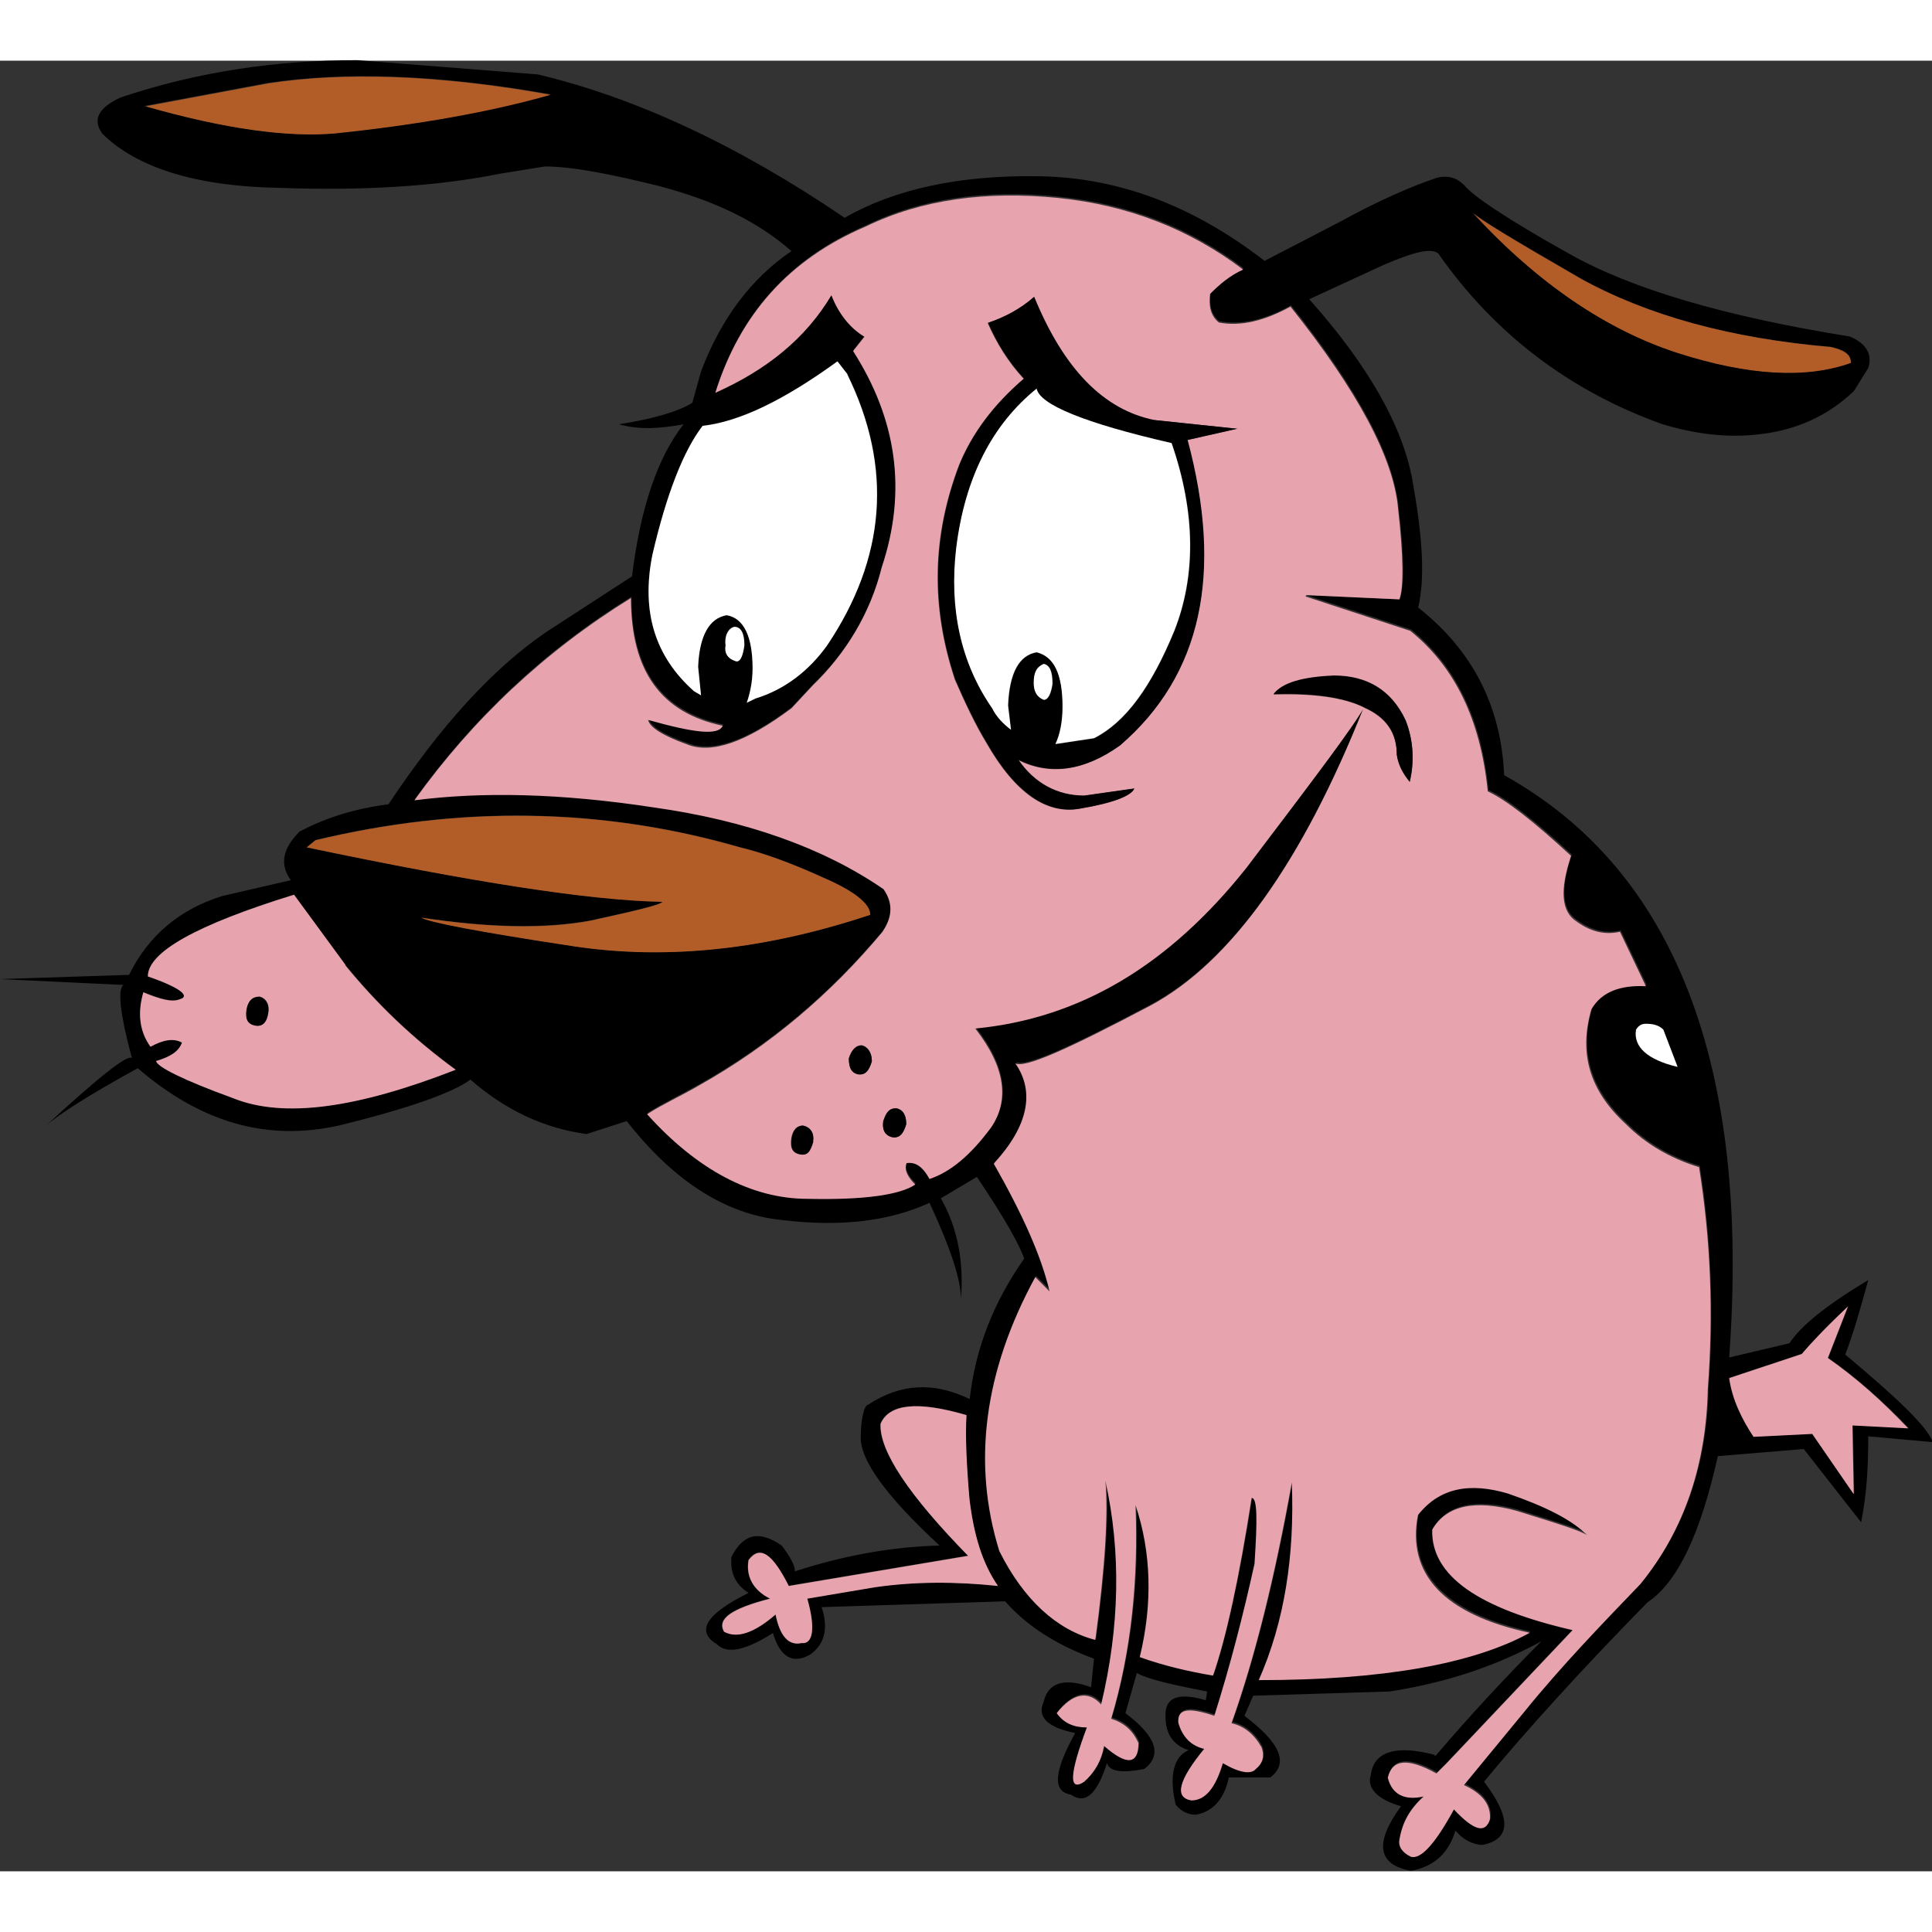 <svg xmlns="http://www.w3.org/2000/svg" xmlns:xlink="http://www.w3.org/1999/xlink" width="80" height="80" version="1.1" viewBox="0 0 7306 6847" xml:space="preserve" style="shape-rendering:geometricPrecision;text-rendering:geometricPrecision;image-rendering:optimizeQuality;fill-rule:evenodd;clip-rule:evenodd"><rect x="0" y="0" width="7306" height="6847" fill="#333333" stroke="none"/><defs><style type="text/css">.fil3{fill:#b25d28}.fil0,.fil3{fill-rule:nonzero}.fil1{fill:#e7a3ae}.fil1,.fil2{fill-rule:nonzero}.fil0{fill:#000}.fil2{fill:#fff}</style></defs><g id="Layer_x0020_1"><path d="M5536 470c-27,-27 -60,-38 -103,-27 -98,33 -222,87 -369,168l-282 146c-266,-206 -548,-315 -851,-320 -304,-5 -548,49 -737,157 -407,-277 -797,-456 -1160,-542l-683 -54c-304,0 -602,43 -895,141 -81,38 -108,81 -70,136 130,130 358,201 672,206 315,11 591,-5 835,-54l168 -27c98,0 244,27 439,76 201,54 363,130 493,244 -152,103 -266,255 -342,455l-33 119c-54,33 -146,60 -277,81 76,22 157,16 244,0 -98,125 -163,315 -195,575l-325 211c-206,141 -401,358 -596,651 -125,16 -233,49 -336,103 -65,65 -76,125 -33,184l-260 60c-157,49 -277,146 -352,298l-488 16 466 22c-22,22 -11,114 33,277 -16,-16 -125,71 -325,255 49,-43 168,-119 347,-217 239,206 488,277 759,217 266,-65 434,-125 499,-174 130,114 277,184 439,206l152 -49c174,222 369,352 586,374 222,27 407,5 559,-65 81,174 119,293 119,363 11,-136 -11,-266 -76,-380l136 -81c103,152 163,260 179,309 -114,163 -184,336 -206,531 -136,-65 -260,-60 -385,22 -11,0 -27,43 -27,125 0,87 98,222 298,407 -184,5 -363,38 -548,98 5,-11 -11,-49 -49,-98 -87,-60 -146,-43 -190,43 -5,54 11,103 65,136 -163,81 -201,146 -119,195 38,38 108,22 211,-43 27,92 76,119 141,81 54,-38 70,-98 43,-179l694 -22c81,92 190,163 336,217l-11 108c-103,-38 -163,-16 -179,54 -27,60 16,98 119,119 -81,146 -87,222 -16,233 54,38 98,0 136,-119 11,33 60,38 141,22 71,-54 43,-125 -71,-211l43 -152c38,22 125,43 266,70l-5 33c-92,-27 -146,-16 -152,43 -5,76 22,125 87,146 -54,22 -76,92 -49,206 22,27 49,38 76,38 65,-11 108,-60 125,-141l157 0c70,-54 38,-130 -98,-233l33 -76 515 -16c217,-33 407,-98 575,-190 -136,136 -271,282 -401,434l-5 -5c-146,-38 -228,-11 -239,76 -16,49 22,92 114,119 -103,141 -87,222 38,244 87,-16 141,-65 168,-152 27,33 65,54 103,54 108,-22 108,-103 5,-239 157,-190 363,-418 618,-678 114,-76 201,-260 266,-553l325 -27 217 277c22,-108 27,-217 27,-325l244 22c-22,-60 -136,-168 -331,-331 33,-87 60,-184 87,-282 -163,98 -255,174 -298,239l-228 54c81,-1106 -206,-1844 -851,-2202 -11,-260 -119,-472 -325,-634 27,-114 16,-271 -22,-483 -38,-206 -168,-434 -390,-683l282 -130c114,-49 179,-65 206,-43 212,304 499,521 846,645 125,38 249,54 374,38 136,-16 255,-70 352,-163l54 -87c16,-49 -5,-92 -70,-119 -472,-76 -824,-179 -1063,-314 -233,-130 -369,-222 -396,-260zm-244 1567l-352 -16 396 130c168,136 266,336 293,607 71,33 174,114 315,244 -43,130 -38,211 22,249 60,43 114,49 163,38l98 206c-98,-5 -168,22 -206,87 -49,168 -5,309 130,434 76,76 168,130 277,163 43,277 54,553 33,840 -5,282 -87,531 -255,737 -146,152 -298,309 -439,483l-228 277c70,33 103,76 98,130 -16,54 -60,43 -136,-38 -70,130 -125,190 -163,179 -33,-16 -49,-38 -43,-65 11,-65 38,-114 92,-163 -70,16 -119,-5 -136,-71 16,-70 76,-76 184,-16l38 -38 477 -504c-358,-81 -537,-206 -531,-380 54,-92 163,-114 320,-71 157,49 244,76 266,92 -60,-60 -157,-108 -298,-157 -146,-43 -260,-22 -342,81 -43,222 98,374 423,445 -217,119 -559,179 -1025,179 98,-222 136,-472 125,-748 -65,363 -141,667 -228,911 49,11 87,43 114,92 11,33 5,60 -22,81 -16,22 -60,16 -125,-22 -27,92 -65,141 -119,141 -65,-11 -49,-76 49,-195 -49,-11 -81,-43 -98,-98 -5,-54 38,-60 136,-27 60,-190 108,-380 152,-575 11,-168 11,-249 -11,-249 -49,309 -98,531 -146,672 -92,-16 -184,-38 -277,-70 49,-201 43,-396 -16,-575 11,282 -16,553 -92,808 49,16 81,43 103,92 0,81 -43,87 -130,11 -11,60 -38,103 -76,136 -60,38 -54,-33 11,-206 -49,0 -87,-16 -114,-54 60,-76 119,-87 168,-33 71,-293 76,-575 16,-846 11,119 0,320 -38,602 -146,-38 -271,-152 -363,-336 -103,-331 -60,-678 136,-1036l54 54c-33,-136 -103,-293 -211,-483 130,-141 157,-271 81,-380 33,22 201,-54 510,-217 304,-163 575,-542 808,-1128 -38,71 -190,271 -445,607 -293,369 -629,569 -1025,607 114,146 130,271 60,374 -76,103 -152,168 -233,195 -27,-49 -54,-65 -87,-60 -11,27 5,54 33,81 -54,38 -190,60 -407,54 -212,0 -418,-108 -607,-320 60,-38 130,-71 195,-108 271,-152 499,-347 694,-580 38,-54 43,-108 5,-163 -228,-157 -521,-260 -868,-309 -352,-54 -651,-60 -906,-27 222,-309 493,-564 819,-765 0,277 114,434 347,483 -16,38 -108,27 -282,-22 5,27 54,60 146,92 92,38 222,-5 396,-136l81 -87c125,-119 217,-271 260,-445 98,-293 54,-564 -108,-819l43 -54c-54,-33 -98,-87 -125,-157 -98,163 -244,282 -439,369 92,-293 277,-504 569,-629 212,-103 456,-136 727,-108 266,27 499,119 700,271 -49,22 -87,54 -125,92 -5,43 0,81 33,108 81,16 174,-5 271,-60 255,320 390,575 407,765 22,184 22,298 5,342zm683 -1215c255,141 569,228 949,260 49,11 76,27 76,60 -168,60 -385,49 -656,-38 -266,-87 -526,-260 -775,-531 27,27 163,108 407,249zm249 2820c27,0 49,5 65,22l54 141c-114,-27 -168,-76 -157,-141 11,-16 22,-22 38,-22zm315 1339l277 -92c27,-33 81,-92 174,-179l-76 195c108,76 206,163 304,266l-211 -11 5 260 -157 -228 -222 11c-43,-65 -81,-141 -92,-222zm-2874 455c16,136 49,244 108,331 -163,-16 -314,-16 -466,5l-255 43c33,114 22,174 -22,168 -49,11 -81,-27 -98,-108 -81,70 -146,92 -195,65 -27,-49 27,-87 174,-125 -65,-33 -92,-87 -81,-146 43,-60 92,-22 152,98l678 -114c-222,-228 -336,-396 -331,-499 33,-76 141,-87 325,-33 -5,76 0,184 11,315zm-2397 -5162c-179,16 -418,-16 -721,-103l466 -87c287,-43 645,-33 1068,43 -228,65 -499,114 -813,146zm-157 2879l195 266c119,146 255,277 418,396 -374,146 -651,184 -840,108 -195,-71 -287,-119 -293,-141 54,-16 87,-38 98,-70 -33,-16 -70,-11 -119,16 -43,-60 -49,-130 -27,-206 65,27 108,38 136,27 43,-11 5,-43 -119,-87 0,-92 184,-195 553,-309zm49 -179l33 -27c542,-130 1079,-125 1605,27 92,22 195,60 314,114 114,49 179,98 179,141 -390,130 -765,174 -1122,119 -358,-54 -553,-92 -575,-108 249,38 466,43 640,11 174,-38 266,-60 271,-71 -277,-5 -727,-76 -1345,-206zm2006 -1838l38 49c174,352 146,694 -76,1025 -70,98 -163,168 -271,201l-33 16c11,-33 22,-76 22,-130 0,-119 -33,-190 -98,-201 -65,11 -103,76 -108,195l11 108 -27 -16c-146,-130 -201,-298 -157,-515 54,-233 119,-396 190,-488 141,-16 309,-98 510,-244zm-352 1074c-5,43 -16,65 -33,60 -33,-11 -43,-33 -38,-60 -5,-38 11,-65 33,-70 27,0 38,27 38,70z" class="fil0"/><path d="M4940 2021l352 16c16,-43 16,-157 -5,-342 -16,-190 -152,-445 -407,-765 -98,54 -190,76 -271,60 -33,-27 -38,-65 -33,-108 38,-38 76,-70 125,-92 -201,-152 -434,-244 -700,-271 -271,-27 -515,5 -727,108 -293,125 -477,336 -569,629 195,-87 342,-206 439,-369 27,70 71,125 125,157l-43 54c163,255 206,526 108,819 -43,173 -136,325 -260,445l-81 87c-174,130 -304,174 -396,136 -92,-33 -141,-65 -146,-92 174,49 266,60 282,22 -233,-49 -347,-206 -347,-483 -325,201 -596,455 -819,765 255,-33 553,-27 906,27 347,49 640,152 868,309 38,54 33,108 -5,163 -195,233 -423,428 -694,580 -65,38 -136,70 -195,108 190,211 396,320 607,320 217,5 352,-16 407,-54 -27,-27 -43,-54 -33,-81 33,-5 60,11 87,60 81,-27 157,-92 233,-195 70,-103 54,-228 -60,-374 396,-38 732,-239 1025,-607 255,-336 407,-537 445,-607 -76,-38 -195,-54 -342,-49 33,-43 108,-65 228,-70 125,0 217,54 271,168 33,81 33,163 16,233 -27,-33 -43,-65 -49,-103 0,-81 -38,-141 -125,-179 -233,586 -504,965 -808,1128 -309,163 -477,239 -510,217 76,108 49,239 -81,380 108,190 179,347 211,483l-54 -54c-195,358 -239,705 -136,1036 92,184 217,298 363,336 38,-282 49,-483 38,-602 60,271 54,553 -16,846 -49,-54 -108,-43 -168,33 27,38 65,54 114,54 -65,174 -70,244 -11,206 38,-33 65,-76 76,-136 87,76 130,70 130,-11 -22,-49 -54,-76 -103,-92 76,-255 103,-526 92,-808 60,179 65,374 16,575 92,33 184,54 277,70 49,-141 98,-363 146,-672 22,0 22,81 11,249 -43,195 -92,385 -152,575 -98,-33 -141,-27 -136,27 16,54 49,87 98,98 -98,119 -114,184 -49,195 54,0 92,-49 119,-141 65,38 108,43 125,22 27,-22 33,-49 22,-81 -27,-49 -65,-81 -114,-92 87,-244 163,-548 228,-911 11,277 -27,526 -125,748 466,0 808,-60 1025,-179 -325,-70 -466,-222 -423,-445 81,-103 195,-125 342,-81 141,49 239,98 298,157 -22,-16 -108,-43 -266,-92 -157,-43 -266,-22 -320,71 -5,174 174,298 531,380l-477 504 -38 38c-108,-60 -168,-54 -184,16 16,65 65,87 136,71 -54,49 -81,98 -92,163 -5,27 11,49 43,65 38,11 92,-49 163,-179 76,81 119,92 136,38 5,-54 -27,-98 -98,-130l228 -277c141,-174 293,-331 439,-483 168,-206 249,-455 255,-737 22,-287 11,-564 -33,-840 -108,-33 -201,-87 -277,-163 -136,-125 -179,-266 -130,-434 38,-65 108,-92 206,-87l-98 -206c-49,11 -103,5 -163,-38 -60,-38 -65,-119 -22,-249 -141,-130 -244,-211 -315,-244 -27,-271 -125,-472 -293,-607l-396 -130zm-575 -662l314 33 0 0 -190 43c136,504 54,889 -255,1155 -136,98 -266,114 -385,54 60,87 146,136 249,136l190 -27c-11,27 -76,54 -206,76 -125,22 -244,-60 -352,-249 -43,-71 -81,-152 -119,-239 -92,-277 -87,-542 16,-813 49,-119 130,-228 244,-325 -60,-65 -103,-136 -136,-211 65,-22 125,-54 174,-98 114,277 266,428 455,466zm-938 2662c-11,38 -27,54 -54,49 -22,-5 -38,-22 -33,-60 11,-33 22,-49 49,-49 27,5 38,27 38,60zm-217 -249c11,-33 27,-49 49,-49 22,5 38,27 38,60 -11,38 -27,54 -54,49 -22,-5 -33,-22 -33,-60zm-174 255c27,5 43,27 38,60 -11,38 -22,54 -49,49 -27,-5 -38,-22 -33,-60 5,-33 22,-49 43,-49z" class="fil1"/><path d="M4680 1392l-314 -33c-190,-38 -342,-190 -455,-466 -49,43 -108,76 -174,98 33,76 76,146 136,211 -114,98 -195,206 -244,325 -103,271 -108,537 -16,813 38,87 76,168 119,239 108,190 228,271 352,249 130,-22 195,-49 206,-76l-190 27c-103,0 -190,-49 -249,-136 119,60 249,43 385,-54 309,-266 390,-651 255,-1155l190 -43 0 0zm-759 -152c11,60 179,130 510,206 92,266 92,504 11,710 -87,211 -184,347 -304,407l-146 22c16,-33 27,-81 27,-141 0,-125 -33,-190 -98,-206 -65,11 -103,76 -108,201l11 92c-27,-22 -54,-49 -71,-81 -119,-174 -163,-380 -136,-607 33,-266 136,-466 304,-602zm27 1041c22,5 33,27 33,76 -5,38 -16,60 -33,60 -27,-11 -38,-33 -38,-65 0,-38 11,-60 38,-71z" class="fil0"/><path d="M4430 1446c-331,-76 -499,-146 -510,-206 -168,136 -271,336 -304,602 -27,228 16,434 136,607 16,33 43,60 71,81l-11 -92c5,-125 43,-190 108,-201 65,16 98,81 98,206 0,60 -11,108 -27,141l146 -22c119,-60 217,-195 304,-407 81,-206 81,-445 -11,-710z" class="fil2"/><path d="M3980 2357c0,-49 -11,-71 -33,-76 -27,11 -38,33 -38,71 0,33 11,54 38,65 16,0 27,-22 33,-60z" class="fil2"/><path d="M3373 4071c27,5 43,-11 54,-49 0,-33 -11,-54 -38,-60 -27,0 -38,16 -49,49 -5,38 11,54 33,60z" class="fil0"/><path d="M3259 3724c-22,0 -38,16 -49,49 0,38 11,54 33,60 27,5 43,-11 54,-49 0,-33 -16,-54 -38,-60z" class="fil0"/><path d="M3075 4087c5,-33 -11,-54 -38,-60 -22,0 -38,16 -43,49 -5,38 5,54 33,60 27,5 38,-11 49,-49z" class="fil0"/><path d="M4815 2395c146,-5 266,11 342,49 87,38 125,98 125,179 5,38 22,70 49,103 16,-70 16,-152 -16,-233 -54,-114 -146,-168 -271,-168 -119,5 -195,27 -228,70z" class="fil0"/><path d="M6924 1083c-380,-33 -694,-119 -949,-260 -244,-141 -380,-222 -407,-249 249,271 510,445 775,531 271,87 488,98 656,38 0,-33 -27,-49 -76,-60z" class="fil3"/><path d="M6290 3664c-16,-16 -38,-22 -65,-22 -16,0 -27,5 -38,22 -11,65 43,114 157,141l-54 -141z" class="fil2"/><path d="M6816 4890l-277 92c11,81 49,157 92,222l222 -11 157 228 -5 -260 211 11c-98,-103 -195,-190 -304,-266l76 -195c-92,87 -146,146 -174,179z" class="fil1"/><path d="M3774 5768c-60,-87 -92,-195 -108,-331 -11,-130 -16,-239 -11,-315 -184,-54 -293,-43 -325,33 -5,103 108,271 331,499l-678 114c-60,-119 -108,-157 -152,-98 -11,60 16,114 81,146 -146,38 -201,76 -174,125 49,27 114,5 195,-65 16,81 49,119 98,108 43,5 54,-54 22,-168l255 -43c152,-22 304,-22 466,-5z" class="fil1"/><path d="M548 172c304,87 542,119 721,103 314,-33 586,-81 813,-146 -423,-76 -781,-87 -1068,-43l-466 87z" class="fil3"/><path d="M1307 3420l-195 -266c-369,114 -553,217 -553,309 125,43 163,76 119,87 -27,11 -71,0 -136,-27 -22,76 -16,146 27,206 49,-27 87,-33 119,-16 -11,33 -43,54 -98,70 5,22 98,70 293,141 190,76 466,38 840,-108 -163,-119 -298,-249 -418,-396zm-374 168c5,-33 22,-49 49,-49 22,5 38,27 33,60 -5,38 -22,54 -49,49 -27,-5 -38,-22 -33,-60z" class="fil1"/><path d="M981 3540c-27,0 -43,16 -49,49 -5,38 5,54 33,60 27,5 43,-11 49,-49 5,-33 -11,-54 -33,-60z" class="fil0"/><path d="M1193 2948l-33 27c618,130 1068,201 1345,206 -5,11 -98,33 -271,71 -174,33 -390,27 -640,-11 22,16 217,54 575,108 358,54 732,11 1122,-119 0,-43 -65,-92 -179,-141 -119,-54 -222,-92 -314,-114 -526,-152 -1063,-157 -1605,-27z" class="fil3"/><path d="M3205 1186l-38 -49c-201,146 -369,228 -510,244 -71,92 -136,255 -190,488 -43,217 11,385 157,515l27 16 -11 -108c5,-119 43,-184 108,-195 65,11 98,81 98,201 0,54 -11,98 -22,130l33 -16c108,-33 201,-103 271,-201 222,-331 249,-672 76,-1025z" class="fil2"/><path d="M2782 2271c16,5 27,-16 33,-60 0,-43 -11,-70 -38,-70 -22,5 -38,33 -33,70 -5,27 5,49 38,60z" class="fil2"/></g></svg>